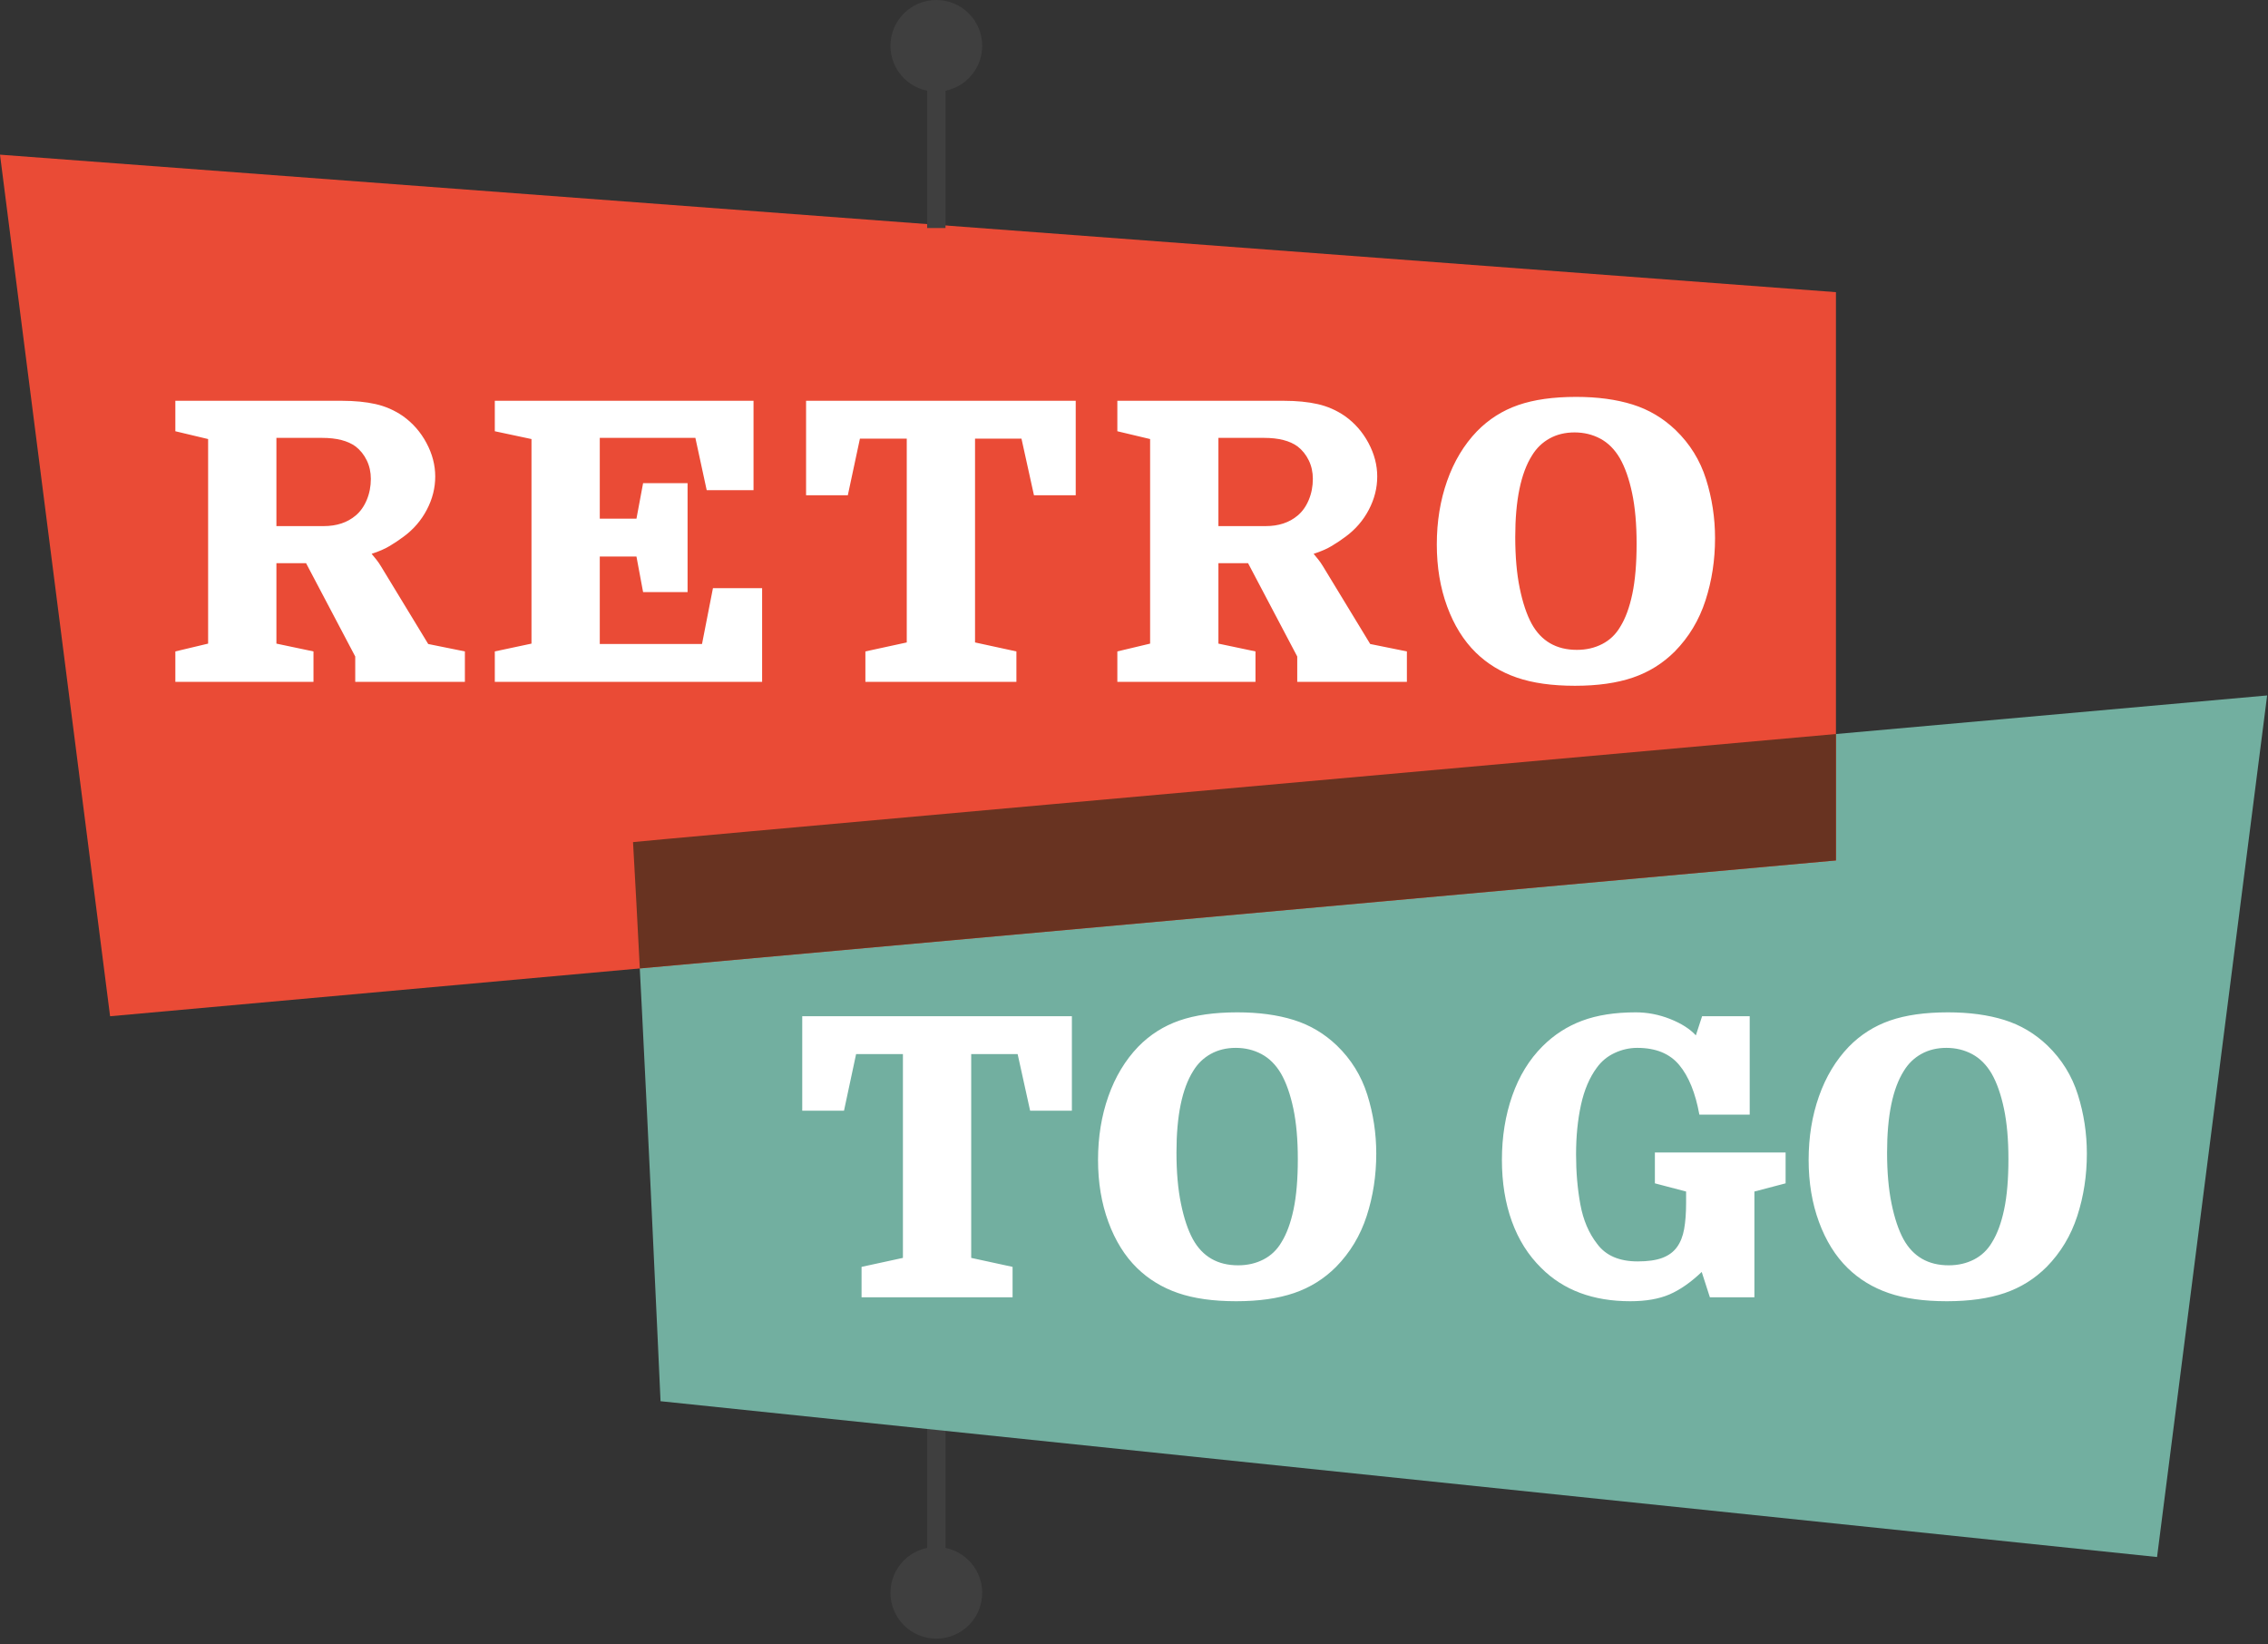<?xml version="1.0" encoding="UTF-8" standalone="no"?>
<svg width="240px" height="174px" viewBox="0 0 240 174" version="1.1" xmlns="http://www.w3.org/2000/svg" xmlns:xlink="http://www.w3.org/1999/xlink">
    <rect x="0" y="0" width="240" height="174" fill="#333333" stroke="none"/>
    <defs></defs>
    <g id="Page-1" stroke="none" stroke-width="1" fill="none" fill-rule="evenodd">
        <g id="Design-v1" transform="translate(-120, -11)">
            <g id="Masthead" transform="translate(-2, -33)">
                <g id="logo" transform="translate(122, 44)">
                    <rect id="Rectangle-261" fill="#3F3F3F" x="98.111" y="147.201" width="1.942" height="19.396"></rect>
                    <ellipse id="Oval-14-Copy" fill="#3F3F3F" cx="99.082" cy="168.537" rx="4.854" ry="4.849"></ellipse>
                    <path d="M66.987,73.586 C66.987,73.586 239.877,89.034 239.91,89.103 C238.777,108.848 236.997,148.262 236.997,148.262 L78.637,164.749 L66.987,73.586 Z" id="Rectangle-54-Copy-4" fill="#72AFA0" transform="translate(153.448, 119.167) scale(-1, 1) translate(-153.448, -119.167) "></path>
                    <path d="M1.11022302e-16,16.366 L194.281,30.914 L194.281,91.042 L11.65,107.529 L1.11022302e-16,16.366 Z" id="Rectangle-54-Copy-5" fill="#EA4B36"></path>
                    <path d="M37.591,72.149 L37.591,69.464 L32.388,59.591 L29.25,59.591 L29.25,68.101 L33.173,68.927 L33.173,72.149 L18.555,72.149 L18.555,68.927 L22.023,68.101 L22.023,46.456 L18.555,45.63 L18.555,42.408 L36.187,42.408 C37.536,42.408 38.727,42.525 39.759,42.759 C40.791,42.993 41.748,43.413 42.629,44.019 C43.675,44.762 44.508,45.712 45.127,46.869 C45.747,48.025 46.056,49.21 46.056,50.421 C46.056,51.633 45.76,52.803 45.168,53.932 C44.577,55.061 43.758,56.011 42.711,56.783 C42.271,57.113 41.789,57.437 41.266,57.753 C40.743,58.07 40.096,58.352 39.325,58.6 C39.463,58.765 39.621,58.958 39.8,59.178 C39.979,59.399 40.151,59.647 40.316,59.922 L45.313,68.142 L49.195,68.927 L49.195,72.149 L37.591,72.149 Z M37.632,47.241 C36.807,46.635 35.623,46.332 34.081,46.332 L29.25,46.332 L29.25,55.667 L34.246,55.667 C35.623,55.667 36.751,55.295 37.632,54.552 C38.128,54.139 38.52,53.588 38.809,52.9 C39.098,52.211 39.243,51.468 39.243,50.669 C39.243,49.953 39.098,49.299 38.809,48.707 C38.52,48.115 38.128,47.626 37.632,47.241 L37.632,47.241 Z M52.36,72.149 L52.36,68.927 L56.242,68.101 L56.242,46.456 L52.36,45.63 L52.36,42.408 L79.738,42.408 L79.738,51.867 L74.783,51.867 L73.585,46.332 L63.468,46.332 L63.468,54.882 L67.35,54.882 L68.052,51.123 L72.759,51.123 L72.759,62.648 L68.052,62.648 L67.35,58.889 L63.468,58.889 L63.468,68.142 L74.287,68.142 L75.444,62.235 L80.647,62.235 L80.647,72.149 L52.36,72.149 Z M109.414,52.404 L108.093,46.414 L103.179,46.414 L103.179,67.977 L107.556,68.927 L107.556,72.149 L91.576,72.149 L91.576,68.927 L95.953,67.977 L95.953,46.414 L90.997,46.414 L89.717,52.404 L85.299,52.404 L85.299,42.408 L113.833,42.408 L113.833,52.404 L109.414,52.404 Z M137.274,72.149 L137.274,69.464 L132.071,59.591 L128.933,59.591 L128.933,68.101 L132.855,68.927 L132.855,72.149 L118.238,72.149 L118.238,68.927 L121.706,68.101 L121.706,46.456 L118.238,45.63 L118.238,42.408 L135.87,42.408 C137.219,42.408 138.409,42.525 139.442,42.759 C140.474,42.993 141.431,43.413 142.312,44.019 C143.358,44.762 144.191,45.712 144.81,46.869 C145.429,48.025 145.739,49.21 145.739,50.421 C145.739,51.633 145.443,52.803 144.851,53.932 C144.259,55.061 143.44,56.011 142.394,56.783 C141.954,57.113 141.472,57.437 140.949,57.753 C140.426,58.07 139.779,58.352 139.008,58.6 C139.146,58.765 139.304,58.958 139.483,59.178 C139.662,59.399 139.834,59.647 139.999,59.922 L144.996,68.142 L148.877,68.927 L148.877,72.149 L137.274,72.149 Z M137.315,47.241 C136.489,46.635 135.306,46.332 133.764,46.332 L128.933,46.332 L128.933,55.667 L133.929,55.667 C135.306,55.667 136.434,55.295 137.315,54.552 C137.811,54.139 138.203,53.588 138.492,52.9 C138.781,52.211 138.926,51.468 138.926,50.669 C138.926,49.953 138.781,49.299 138.492,48.707 C138.203,48.115 137.811,47.626 137.315,47.241 L137.315,47.241 Z M177.232,68.927 C175.966,70.194 174.486,71.116 172.793,71.694 C171.1,72.273 169.056,72.562 166.661,72.562 C164.239,72.562 162.188,72.273 160.508,71.694 C158.829,71.116 157.384,70.235 156.173,69.051 C154.879,67.784 153.867,66.159 153.138,64.177 C152.408,62.194 152.043,60.005 152.043,57.609 C152.043,55.185 152.408,52.941 153.138,50.876 C153.867,48.81 154.92,47.062 156.296,45.63 C157.535,44.363 158.987,43.44 160.653,42.862 C162.318,42.284 164.362,41.995 166.785,41.995 C169.042,41.995 171.031,42.263 172.752,42.8 C174.473,43.337 175.994,44.239 177.315,45.506 C178.829,46.965 179.903,48.7 180.536,50.71 C181.169,52.721 181.486,54.8 181.486,56.948 C181.486,59.261 181.148,61.457 180.474,63.536 C179.799,65.615 178.719,67.412 177.232,68.927 L177.232,68.927 Z M171.41,48.48 C170.859,47.544 170.171,46.855 169.345,46.414 C168.519,45.974 167.611,45.754 166.62,45.754 C165.629,45.754 164.748,45.967 163.977,46.394 C163.206,46.821 162.587,47.42 162.119,48.191 C160.935,50.063 160.343,52.941 160.343,56.824 C160.343,58.889 160.502,60.693 160.818,62.235 C161.135,63.777 161.555,65.03 162.078,65.994 C163.096,67.839 164.693,68.762 166.868,68.762 C167.859,68.762 168.753,68.555 169.552,68.142 C170.35,67.729 170.983,67.123 171.451,66.324 C172.002,65.443 172.429,64.287 172.731,62.855 C173.034,61.423 173.186,59.647 173.186,57.526 C173.186,55.461 173.027,53.678 172.711,52.177 C172.394,50.676 171.961,49.444 171.41,48.48 L171.41,48.48 Z" id="RETRO-Copy" fill="#FFFFFF"></path>
                    <path d="M109.009,117.526 L107.687,111.536 L102.773,111.536 L102.773,133.098 L107.151,134.048 L107.151,137.27 L91.17,137.27 L91.17,134.048 L95.547,133.098 L95.547,111.536 L90.592,111.536 L89.312,117.526 L84.893,117.526 L84.893,107.529 L113.427,107.529 L113.427,117.526 L109.009,117.526 Z M141.383,134.048 C140.117,135.315 138.637,136.238 136.944,136.816 C135.251,137.394 133.207,137.683 130.812,137.683 C128.389,137.683 126.338,137.394 124.659,136.816 C122.98,136.238 121.535,135.356 120.323,134.172 C119.029,132.906 118.018,131.281 117.288,129.298 C116.559,127.315 116.194,125.126 116.194,122.73 C116.194,120.307 116.559,118.063 117.288,115.997 C118.018,113.932 119.071,112.183 120.447,110.751 C121.686,109.484 123.138,108.562 124.804,107.984 C126.469,107.405 128.513,107.116 130.936,107.116 C133.193,107.116 135.182,107.385 136.903,107.922 C138.623,108.459 140.144,109.361 141.466,110.627 C142.98,112.087 144.053,113.822 144.687,115.832 C145.32,117.842 145.636,119.921 145.636,122.069 C145.636,124.383 145.299,126.579 144.625,128.658 C143.95,130.737 142.87,132.534 141.383,134.048 L141.383,134.048 Z M135.561,113.601 C135.01,112.665 134.322,111.977 133.496,111.536 C132.67,111.095 131.762,110.875 130.771,110.875 C129.78,110.875 128.899,111.089 128.128,111.515 C127.357,111.942 126.738,112.541 126.27,113.312 C125.086,115.185 124.494,118.063 124.494,121.945 C124.494,124.011 124.652,125.815 124.969,127.357 C125.285,128.899 125.705,130.152 126.228,131.116 C127.247,132.961 128.844,133.883 131.018,133.883 C132.009,133.883 132.904,133.677 133.702,133.264 C134.501,132.851 135.134,132.245 135.602,131.446 C136.152,130.565 136.579,129.408 136.882,127.976 C137.185,126.544 137.336,124.768 137.336,122.648 C137.336,120.582 137.178,118.799 136.861,117.298 C136.545,115.798 136.111,114.565 135.561,113.601 L135.561,113.601 Z M185.65,126.076 L185.65,137.27 L180.942,137.27 L180.075,134.585 C178.919,135.687 177.783,136.479 176.668,136.961 C175.553,137.442 174.17,137.683 172.518,137.683 C168.582,137.683 165.443,136.513 163.103,134.172 C161.727,132.823 160.688,131.178 159.986,129.236 C159.284,127.295 158.933,125.126 158.933,122.73 C158.933,120.279 159.298,118.014 160.027,115.935 C160.757,113.856 161.823,112.114 163.227,110.71 C164.439,109.498 165.836,108.596 167.419,108.004 C169.002,107.412 170.894,107.116 173.097,107.116 C174.335,107.116 175.547,107.35 176.73,107.818 C177.914,108.287 178.823,108.865 179.456,109.553 L180.116,107.529 L185.154,107.529 L185.154,117.939 L179.827,117.939 C179.414,115.653 178.706,113.904 177.701,112.693 C176.696,111.481 175.216,110.875 173.262,110.875 C172.436,110.875 171.637,111.054 170.867,111.412 C170.096,111.77 169.463,112.293 168.967,112.982 C168.196,114.028 167.639,115.343 167.295,116.927 C166.951,118.51 166.779,120.252 166.779,122.152 C166.779,124.025 166.93,125.787 167.233,127.439 C167.536,129.092 168.128,130.482 169.008,131.611 C169.917,132.851 171.348,133.47 173.303,133.47 C174.377,133.47 175.244,133.346 175.904,133.098 C176.565,132.851 177.081,132.472 177.453,131.962 C177.825,131.453 178.079,130.813 178.217,130.042 C178.355,129.271 178.423,128.348 178.423,127.274 L178.423,126.076 L175.12,125.209 L175.12,121.945 L188.953,121.945 L188.953,125.209 L185.65,126.076 Z M216.579,134.048 C215.312,135.315 213.833,136.238 212.14,136.816 C210.447,137.394 208.403,137.683 206.008,137.683 C203.585,137.683 201.534,137.394 199.855,136.816 C198.175,136.238 196.73,135.356 195.519,134.172 C194.225,132.906 193.213,131.281 192.484,129.298 C191.754,127.315 191.39,125.126 191.39,122.73 C191.39,120.307 191.754,118.063 192.484,115.997 C193.213,113.932 194.266,112.183 195.643,110.751 C196.882,109.484 198.334,108.562 199.999,107.984 C201.665,107.405 203.709,107.116 206.131,107.116 C208.389,107.116 210.378,107.385 212.098,107.922 C213.819,108.459 215.34,109.361 216.661,110.627 C218.175,112.087 219.249,113.822 219.882,115.832 C220.515,117.842 220.832,119.921 220.832,122.069 C220.832,124.383 220.495,126.579 219.82,128.658 C219.146,130.737 218.065,132.534 216.579,134.048 L216.579,134.048 Z M210.756,113.601 C210.206,112.665 209.517,111.977 208.692,111.536 C207.866,111.095 206.957,110.875 205.966,110.875 C204.975,110.875 204.094,111.089 203.323,111.515 C202.553,111.942 201.933,112.541 201.465,113.312 C200.281,115.185 199.69,118.063 199.69,121.945 C199.69,124.011 199.848,125.815 200.164,127.357 C200.481,128.899 200.901,130.152 201.424,131.116 C202.443,132.961 204.039,133.883 206.214,133.883 C207.205,133.883 208.1,133.677 208.898,133.264 C209.696,132.851 210.33,132.245 210.798,131.446 C211.348,130.565 211.775,129.408 212.078,127.976 C212.381,126.544 212.532,124.768 212.532,122.648 C212.532,120.582 212.374,118.799 212.057,117.298 C211.74,115.798 211.307,114.565 210.756,113.601 L210.756,113.601 Z" id="TO-GO-Copy-2" fill="#FFFFFF"></path>
                    <ellipse id="Oval-14" fill="#3F3F3F" cx="99.082" cy="4.849" rx="4.854" ry="4.849"></ellipse>
                    <path d="M98.111,8.728 L100.053,8.728 C100.053,8.728 100.053,15.411 100.053,21.062 L100.053,24.125 L98.111,24.125 L98.111,8.728 Z" id="Rectangle-260" fill="#3F3F3F"></path>
                    <path d="M194.281,77.665 C143.056,82.247 67.008,89.057 66.987,89.103 C67.208,92.956 67.453,97.557 67.705,102.469 L194.281,91.042 L194.281,77.665 Z" id="Rectangle-54-Copy-4" fill="#683321"></path>
                </g>
            </g>
        </g>
    </g>
</svg>